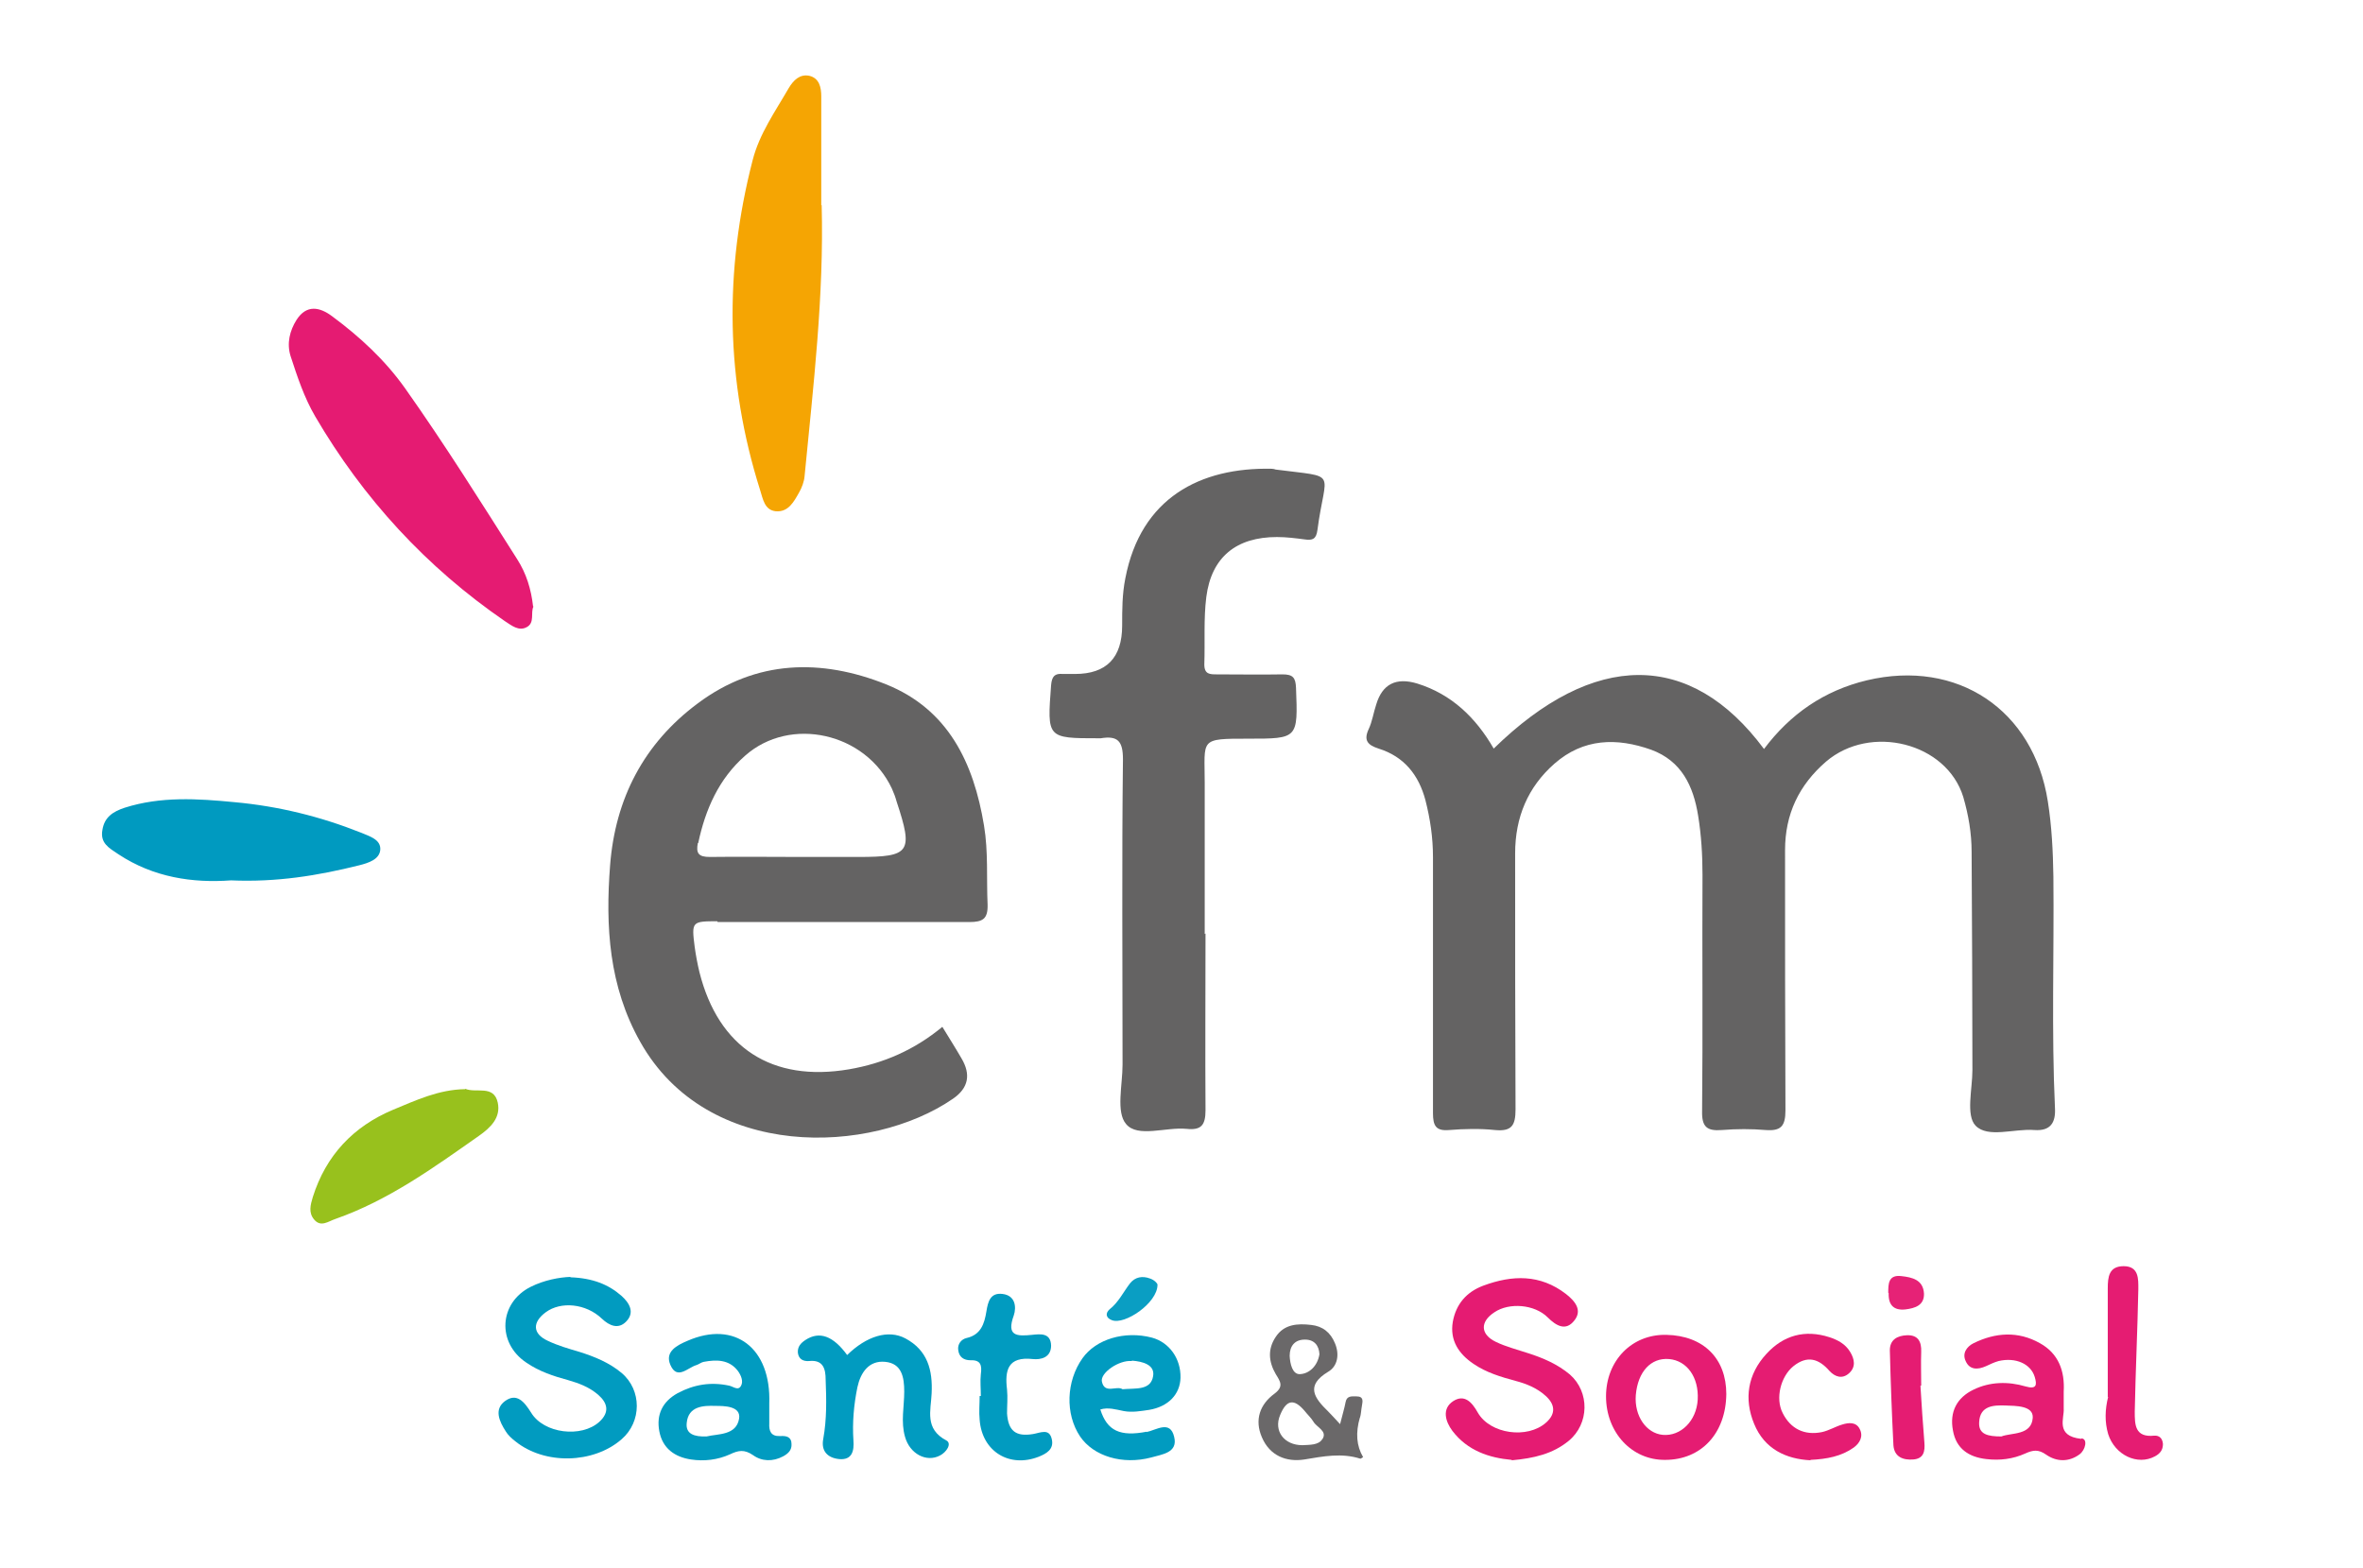 <?xml version="1.0" encoding="UTF-8"?>
<svg xmlns="http://www.w3.org/2000/svg" version="1.1" viewBox="0 0 595.3 395.1">
  <defs>
    <style>
      .cls-1 {
        fill: #646363;
      }

      .cls-2 {
        fill: #f5a503;
      }

      .cls-3 {
        fill: #6a6869;
      }

      .cls-4 {
        fill: #98c11d;
      }

      .cls-5 {
        fill: #e62276;
      }

      .cls-6 {
        fill: #019bc0;
      }

      .cls-7 {
        fill: #009ac0;
      }

      .cls-8 {
        fill: #e51c72;
      }

      .cls-9 {
        fill: #e51b72;
      }

      .cls-10 {
        fill: #0a9ec3;
      }
    </style>
  </defs>
  <!-- Generator: Adobe Illustrator 28.7.9, SVG Export Plug-In . SVG Version: 1.2.0 Build 218)  -->
  <g>
    <g id="Calque_1">
      <path class="cls-1" d="M376.2,188.7c25.3-24.8,49.7-24.9,68.2,0,6.6-8.8,15.1-14.7,25.9-17.3,22.8-5.4,42,7.4,45.6,30.5,1,6.3,1.3,12.6,1.4,18.9.2,19.5-.5,39,.4,58.4.2,3.6-1.1,5.8-5.2,5.5-5.1-.4-11.7,2.1-14.8-1.1-2.5-2.6-.8-9.2-.8-14,0-18.3-.1-36.6-.2-55,0-4.7-.8-9.3-2.1-13.8-4.2-13.7-23.4-18.5-34.6-8.9-6.8,5.9-10.3,13.2-10.3,22.3,0,21.8,0,43.6.1,65.5,0,4-1.1,5.3-5,5-3.6-.3-7.3-.3-11,0-3.8.3-5.1-.8-5-4.8.2-19.8,0-39.6.1-59.5,0-5-.3-10-1.1-14.9-1.2-7.5-4.2-13.8-11.8-16.6-8.7-3.1-17.1-2.9-24.4,3.5-6.7,5.9-9.9,13.5-9.9,22.6,0,21.5,0,43,.1,64.5,0,4.1-1,5.6-5.2,5.2-3.8-.4-7.7-.3-11.5,0-3.4.3-4.1-1.1-4.1-4.3,0-21.5,0-43,0-64.5,0-4.9-.7-9.6-1.9-14.3-1.7-6.4-5.4-11-11.8-13-2.8-.9-3.8-2.1-2.5-4.9.9-1.9,1.2-4.1,1.9-6.2q2.3-7.7,10.3-5.3c8.7,2.7,14.8,8.6,19.3,16.4Z"/>
      <path class="cls-1" d="M303.7,235.2c0,14.8-.1,29.6,0,44.5,0,3.8-1.1,5.1-4.8,4.7-5.2-.5-12.3,2.3-15.2-1.2-2.6-3-.9-9.8-.9-15,0-25.6-.2-51.3.1-76.9,0-4.6-1.3-6-5.6-5.3-.2,0-.3,0-.5,0-13.1,0-13,0-12-13.4.2-2.2.9-3,3-2.8,1,0,2,0,3,0q11.9,0,11.9-12.2c0-4,0-7.9.8-11.9,3.9-20.3,18.9-28,36.9-27.6.3,0,.7.1,1,.2,16.1,2.1,12.5-.1,10.5,15.2-.3,2.3-1.2,2.7-3.2,2.4-2.3-.3-4.6-.6-7-.6-10.2,0-16.5,5-17.8,15.1-.7,5.6-.3,11.3-.5,17,0,2.5,1.4,2.5,3.2,2.5,5.5,0,11,.1,16.5,0,2.6,0,3.3.8,3.4,3.4.5,12.8.5,12.8-12,12.8s-11,0-11,11.2,0,25.3,0,38Z"/>
      <path class="cls-2" d="M207,51.7c.6,22.8-2.1,45.5-4.3,68.2-.1,1.4-.7,3-1.4,4.2-1.3,2.3-2.7,5-5.9,4.7-2.8-.3-3.2-3.1-3.9-5.3-8.7-27.5-9.1-55.2-1.9-83.1,1.7-6.7,5.7-12.3,9.1-18.2,1.2-2,2.8-3.6,5.2-3.1,2.5.6,3,2.9,3,5.2,0,9.1,0,18.3,0,27.4Z"/>
      <path class="cls-9" d="M134.4,152.8c-.8,1.5.4,4.1-1.7,5.2-2,1.1-3.8-.4-5.5-1.5-19.8-13.6-35.7-30.9-47.8-51.6-2.8-4.8-4.5-10-6.2-15.2-1-3.2-.2-6.4,1.5-9.1,2.5-3.9,5.8-3.3,9-.9,7,5.2,13.3,11,18.4,18.2,9.9,14,19,28.5,28.2,43,2.3,3.6,3.5,7.5,4,11.9Z"/>
      <path class="cls-7" d="M58.2,221.8c-9.6.7-19.5-.7-28.4-6.6-2.4-1.6-4.6-2.8-4-6.1.5-3.2,2.6-4.6,5.6-5.6,9.1-2.9,18.4-2.3,27.7-1.4,11,1,21.6,3.6,31.9,7.7,2.1.9,5,1.7,4.8,4.3-.2,2.4-2.9,3.3-5.3,3.9-10.4,2.6-20.8,4.3-32.3,3.8Z"/>
      <path class="cls-6" d="M143.7,321.8c5.6.2,9.6,1.8,12.9,4.7,2,1.8,3.4,4.2,1.1,6.5-1.9,1.9-4.1,1.1-6.1-.8-4-3.8-10.3-4.4-14.1-1.6-3.4,2.5-3.4,5.4.5,7.2,2.5,1.2,5.3,2,8,2.8,3.8,1.2,7.5,2.7,10.6,5.3,5.1,4.3,5.1,12.3,0,16.7-7.1,6.2-19.4,6.5-26.8.5-.9-.7-1.8-1.5-2.4-2.5-1.6-2.5-3-5.5-.2-7.6,3-2.2,4.9.2,6.6,2.9,3.2,5.3,12.7,6.4,17.2,2.3,2.6-2.4,2.1-4.7-.3-6.8-2.2-1.9-4.8-2.9-7.6-3.7-3.7-1-7.3-2.2-10.5-4.4-7.5-5-6.9-15.1,1.1-19.1,3.4-1.7,7.2-2.4,10-2.5Z"/>
      <path class="cls-9" d="M380.8,367.8c-5.6-.5-11.1-2.3-14.9-7.3-1.8-2.4-2.7-5.6.2-7.5,2.8-1.8,4.7.2,6.2,2.9,3.1,5.4,12.5,6.7,17.2,2.5,2.6-2.3,2.2-4.7-.2-6.8-2.1-1.9-4.8-3-7.5-3.7-3.7-1-7.4-2.1-10.6-4.3-3.7-2.5-6-5.9-5.2-10.6.8-4.4,3.4-7.5,7.7-9.1,7.3-2.7,14.3-2.9,20.8,2.1,2.3,1.8,4.2,4.1,2.1,6.7-2.1,2.7-4.5,1.4-6.7-.8-3.3-3.3-9.7-3.8-13.4-1.3-3.7,2.4-3.6,5.6.4,7.5,2.5,1.2,5.3,1.9,8,2.8,3.8,1.2,7.5,2.8,10.6,5.4,5,4.4,4.9,12.4-.3,16.7-4,3.3-8.8,4.4-14.3,4.9Z"/>
      <path class="cls-4" d="M117.2,274.3c2.7,1.2,7.2-1.1,8.2,3.5.8,3.8-1.8,6.3-4.8,8.4-11.4,8-22.7,16.2-36.1,20.9-1.8.6-3.7,2.2-5.4.1-1.4-1.7-.9-3.6-.3-5.6,3.3-10.5,10.2-17.8,20.2-22,5.8-2.4,11.5-5.1,18.2-5.2Z"/>
      <path class="cls-6" d="M213.4,341.4c4.9-4.8,10.4-6.5,14.7-4.2,5.6,3,6.9,8,6.6,13.9-.2,4.3-1.8,8.9,3.7,11.8,1.5.8,0,3-1.6,3.8-3.4,1.8-7.6-.4-8.8-4.7-1.1-3.8-.2-7.6-.2-11.4,0-3.6-.6-7.1-4.8-7.5-4.1-.4-6.2,2.7-7,6.4-.9,4.4-1.3,8.9-1,13.4.2,2.6-.3,5-3.6,4.7-2.9-.3-4.6-2-4-5.1.9-5,.8-9.9.6-14.9,0-2.7-.6-5.1-4.2-4.7-1.5.1-2.6-.5-2.8-2.1-.1-1.5.7-2.4,1.9-3.2,3.5-2.3,7-1.1,10.6,3.9Z"/>
      <path class="cls-8" d="M456.1,367.9c-6.1-.3-11.6-2.8-14.2-9.2-2.6-6.3-1.6-12.5,3.1-17.6,4.3-4.7,9.7-6.2,15.9-4.2,2.1.7,4,1.7,5.2,3.7,1.1,1.8,1.5,3.8-.3,5.4-1.7,1.5-3.5.9-4.9-.6-2.7-3.1-5.6-4-9.1-1.2-3.2,2.6-4.6,8.1-2.7,11.8,2,4,5.5,5.7,9.9,4.8,1.8-.4,3.4-1.4,5.1-1.9,1.6-.5,3.5-.7,4.4,1.1,1,1.9,0,3.6-1.5,4.7-3.1,2.2-6.7,2.9-10.9,3.1Z"/>
      <path class="cls-6" d="M247.1,351.7c0-1.8-.2-3.7,0-5.5.3-2.2,0-3.6-2.6-3.5-1.7,0-2.9-.8-3.1-2.6-.2-1.5.8-2.7,2.1-3,3.6-.8,4.5-3.6,5-6.7.4-2.5,1-4.8,4.1-4.4,3.2.4,3.5,3.3,2.8,5.4-1.9,5.2.7,5.3,4.6,4.9,2-.2,4.7-.6,4.8,2.7,0,3.1-2.7,3.6-4.6,3.4-6.3-.7-7.1,2.8-6.5,7.7.2,2,0,4,0,6,.3,4.4,2.2,5.9,6.5,5.2,1.9-.3,4.2-1.6,4.8,1.4.5,2.4-1.3,3.5-3.3,4.3-7.4,2.9-14.3-1.3-14.9-9.3-.2-2,0-4,0-6,0,0,.2,0,.2,0Z"/>
      <path class="cls-8" d="M531,352c0-9.1,0-18.2,0-27.4,0-2.9.3-5.6,4-5.6,3.9,0,3.7,3.3,3.7,5.8-.2,10.3-.7,20.6-.9,30.8,0,3.3,0,6.6,4.9,6.1,1.3-.1,2.1.7,2.2,2.1,0,1.5-.7,2.4-2,3.1-4.4,2.4-10.1-.3-11.8-5.6-.9-3.1-.8-6.2,0-9.4Z"/>
      <path class="cls-8" d="M483.8,349c.3,4.8.6,9.6,1,14.4.2,2.3-.2,4.1-2.8,4.3-2.5.2-4.8-.6-5-3.6-.4-8-.7-15.9-.9-23.9,0-2.7,1.9-3.7,4.3-3.8,2.8-.1,3.7,1.6,3.6,4.2-.1,2.8,0,5.7,0,8.5,0,0-.2,0-.2,0Z"/>
      <path class="cls-10" d="M291.6,323.7c0,4.6-8.3,10.2-11.5,8.9-1.6-.6-1.6-1.8-.6-2.7,2.3-1.8,3.5-4.4,5.2-6.6,1.3-1.6,3.1-1.9,5-1.2,1.2.4,1.9,1.3,1.9,1.5Z"/>
      <path class="cls-5" d="M475.7,325.7c0-2.2,0-4.6,3.3-4.2,2.7.3,5.5.9,5.7,4.4.1,3-2.3,3.7-4.7,4-2.9.3-4.3-1.1-4.2-4.1Z"/>
      <path class="cls-1" d="M180.8,232.3c21.1,0,42.3,0,63.4,0,3.4,0,4.7-.8,4.6-4.4-.3-6.6.2-13.3-.9-19.9-2.6-15.8-9-29.3-24.7-35.6-16.3-6.5-32.7-6.2-47.4,4.8-13.6,10.1-20.8,24-22.1,40.8-1.2,15.4-.3,30.5,7.6,44.5,16.9,30.1,58.2,28.5,78.8,14.3q5.8-4,2.1-10.2c-1.5-2.6-3.1-5.1-4.8-7.9-7,5.8-14.8,9.2-23.5,10.7-19.4,3.3-32.9-5.4-37.7-24.5-.5-2.1-.9-4.2-1.2-6.4-.8-6.3-.7-6.4,5.7-6.4ZM175.9,212.4c1.8-8.5,5.2-16.2,11.8-22,11.4-10.1,30.4-5.8,37,8.3.5,1.1.9,2.2,1.2,3.3,4.2,12.7,3.4,13.9-9.6,13.9s-9.7,0-14.5,0c-7.7,0-15.3-.1-23,0-2.8,0-3.5-.9-3-3.5Z"/>
      <path class="cls-6" d="M196.5,361.8c-2.3.1-2.8-1.3-2.7-3.2,0-1.7,0-3.3,0-5,.5-14-8.7-21-20.6-15.8-2.6,1.1-5.8,2.7-4.3,6.1,1.7,3.9,4.4.6,6.6,0,.6-.2,1.2-.7,1.8-.8,3.2-.6,6.4-.6,8.6,2.3.8,1.1,1.4,2.6.8,3.7-.7,1.4-2,.2-3,0-4.6-1-8.9-.3-13,1.9-3.8,2.1-5.4,5.4-4.6,9.6.8,4.3,3.9,6.5,8,7.1,3.3.5,6.7.1,9.8-1.3,2.1-1,3.6-1.3,5.8.2,2.2,1.6,5,1.7,7.6.3,1.3-.7,2.2-1.6,2.1-3.1,0-1.8-1.3-2.1-2.8-2ZM186.2,357.4c-.7,4.3-5.4,3.8-8.2,4.5-3.1.1-5.3-.6-5-3.4.4-4.3,4.3-4.4,7.2-4.3,2.2,0,6.5,0,6,3.2Z"/>
      <path class="cls-8" d="M524.3,362.5c-6.6-.7-4.2-5.3-4.4-7.6,0-2.3,0-3.3,0-4.3.3-5.2-1.3-9.6-6-12.2-5.5-3.1-11.2-2.7-16.7,0-1.8.9-2.9,2.6-2,4.5,1,2.3,3.1,2.2,5.1,1.3,1.1-.5,2.1-1,3.2-1.3,4.3-1,8.1.7,9.1,4,.6,2,.5,3.2-2.3,2.4-4.4-1.3-9-1.2-13.1.8-4.2,2-6.1,5.6-5.2,10.3.8,4.6,4,6.7,8.4,7.2,3.4.4,6.7,0,9.8-1.4,2-.9,3.3-1.1,5.3.3,2.6,1.8,5.7,1.9,8.4-.1,1.5-1.1,2.1-3.9.5-4ZM504.2,361.9c-3.4,0-5.8-.5-5.6-3.6.2-4.2,3.7-4.3,6.6-4.2,2.6.1,7.1,0,6.9,3.1-.3,4.5-5.4,3.7-7.9,4.7Z"/>
      <path class="cls-6" d="M288.9,360.7c-6.7,1.3-10-.2-11.7-5.6,2-.6,3.9,0,5.9.4,2.2.4,4.3,0,6.4-.3,4.8-.8,7.8-3.9,7.9-8.1.1-4.8-2.8-8.9-7.2-10.1-6.9-1.8-14.1.4-17.5,5.2-4.1,5.8-4.4,14-.6,19.7,3.4,5,10.7,7.2,17.9,5.3,2.8-.8,6.8-1.2,5.8-5.2-1-4.3-4.5-1.7-7-1.2ZM285.2,342.8c2.6.2,5.8,1,5.3,3.9-.6,3.7-4.5,3-7.7,3.3-1.5-1-4.5,1.3-5.2-1.9-.5-2.2,4.3-5.5,7.5-5.2Z"/>
      <path class="cls-8" d="M419.8,336.3c-8.7-.2-15.2,6.5-15.2,15.5,0,9.1,6.5,16.1,14.9,16,9.1,0,15.3-6.7,15.4-16.6,0-8.9-5.7-14.7-15.1-14.9ZM427.7,352.6c-.3,5.4-4.3,9.3-8.8,8.9-4.2-.4-7.2-4.8-6.8-10,.5-5.9,3.8-9.5,8.4-9.1,4.5.4,7.5,4.6,7.2,10.2Z"/>
      <path class="cls-3" d="M342.6,357.2c.3-.9.3-2,.5-3,.2-1.2.5-2.4-1.4-2.4-1.1,0-2.4-.2-2.7,1.4-.3,1.6-.8,3.2-1.4,5.6-1.4-1.5-2.2-2.4-3-3.2-3.5-3.4-5.8-6.5,0-10,2.4-1.4,2.9-4.4,1.7-7.2-1.1-2.7-3.1-4.3-6-4.6-3.4-.4-6.8-.2-8.9,3-2.1,3.1-1.8,6.3,0,9.4,1.1,1.8,2.1,3.1-.3,4.9-3.7,2.7-5.1,6.6-3.2,11,2,4.7,6.2,6.3,10.7,5.6,4.8-.8,9.4-1.7,14.1-.2.2,0,.5-.3.7-.4q-2.5-4.2-.8-10ZM328.8,337.5c2.3,0,3.5,1.5,3.6,3.7-.5,3-2.6,4.9-4.9,5-1.9.1-2.5-2.6-2.6-4.6,0-2.5,1.3-4.1,3.8-4.1ZM333.1,362.6c-.9,1.5-3.2,1.4-5,1.5-4.6,0-7.3-3.6-5.6-7.6,1.6-3.9,3.5-4.2,6.2-1,.7.9,1.6,1.7,2.2,2.7.8,1.4,3.5,2.3,2.3,4.3Z"/>
    </g>
  </g>
</svg>